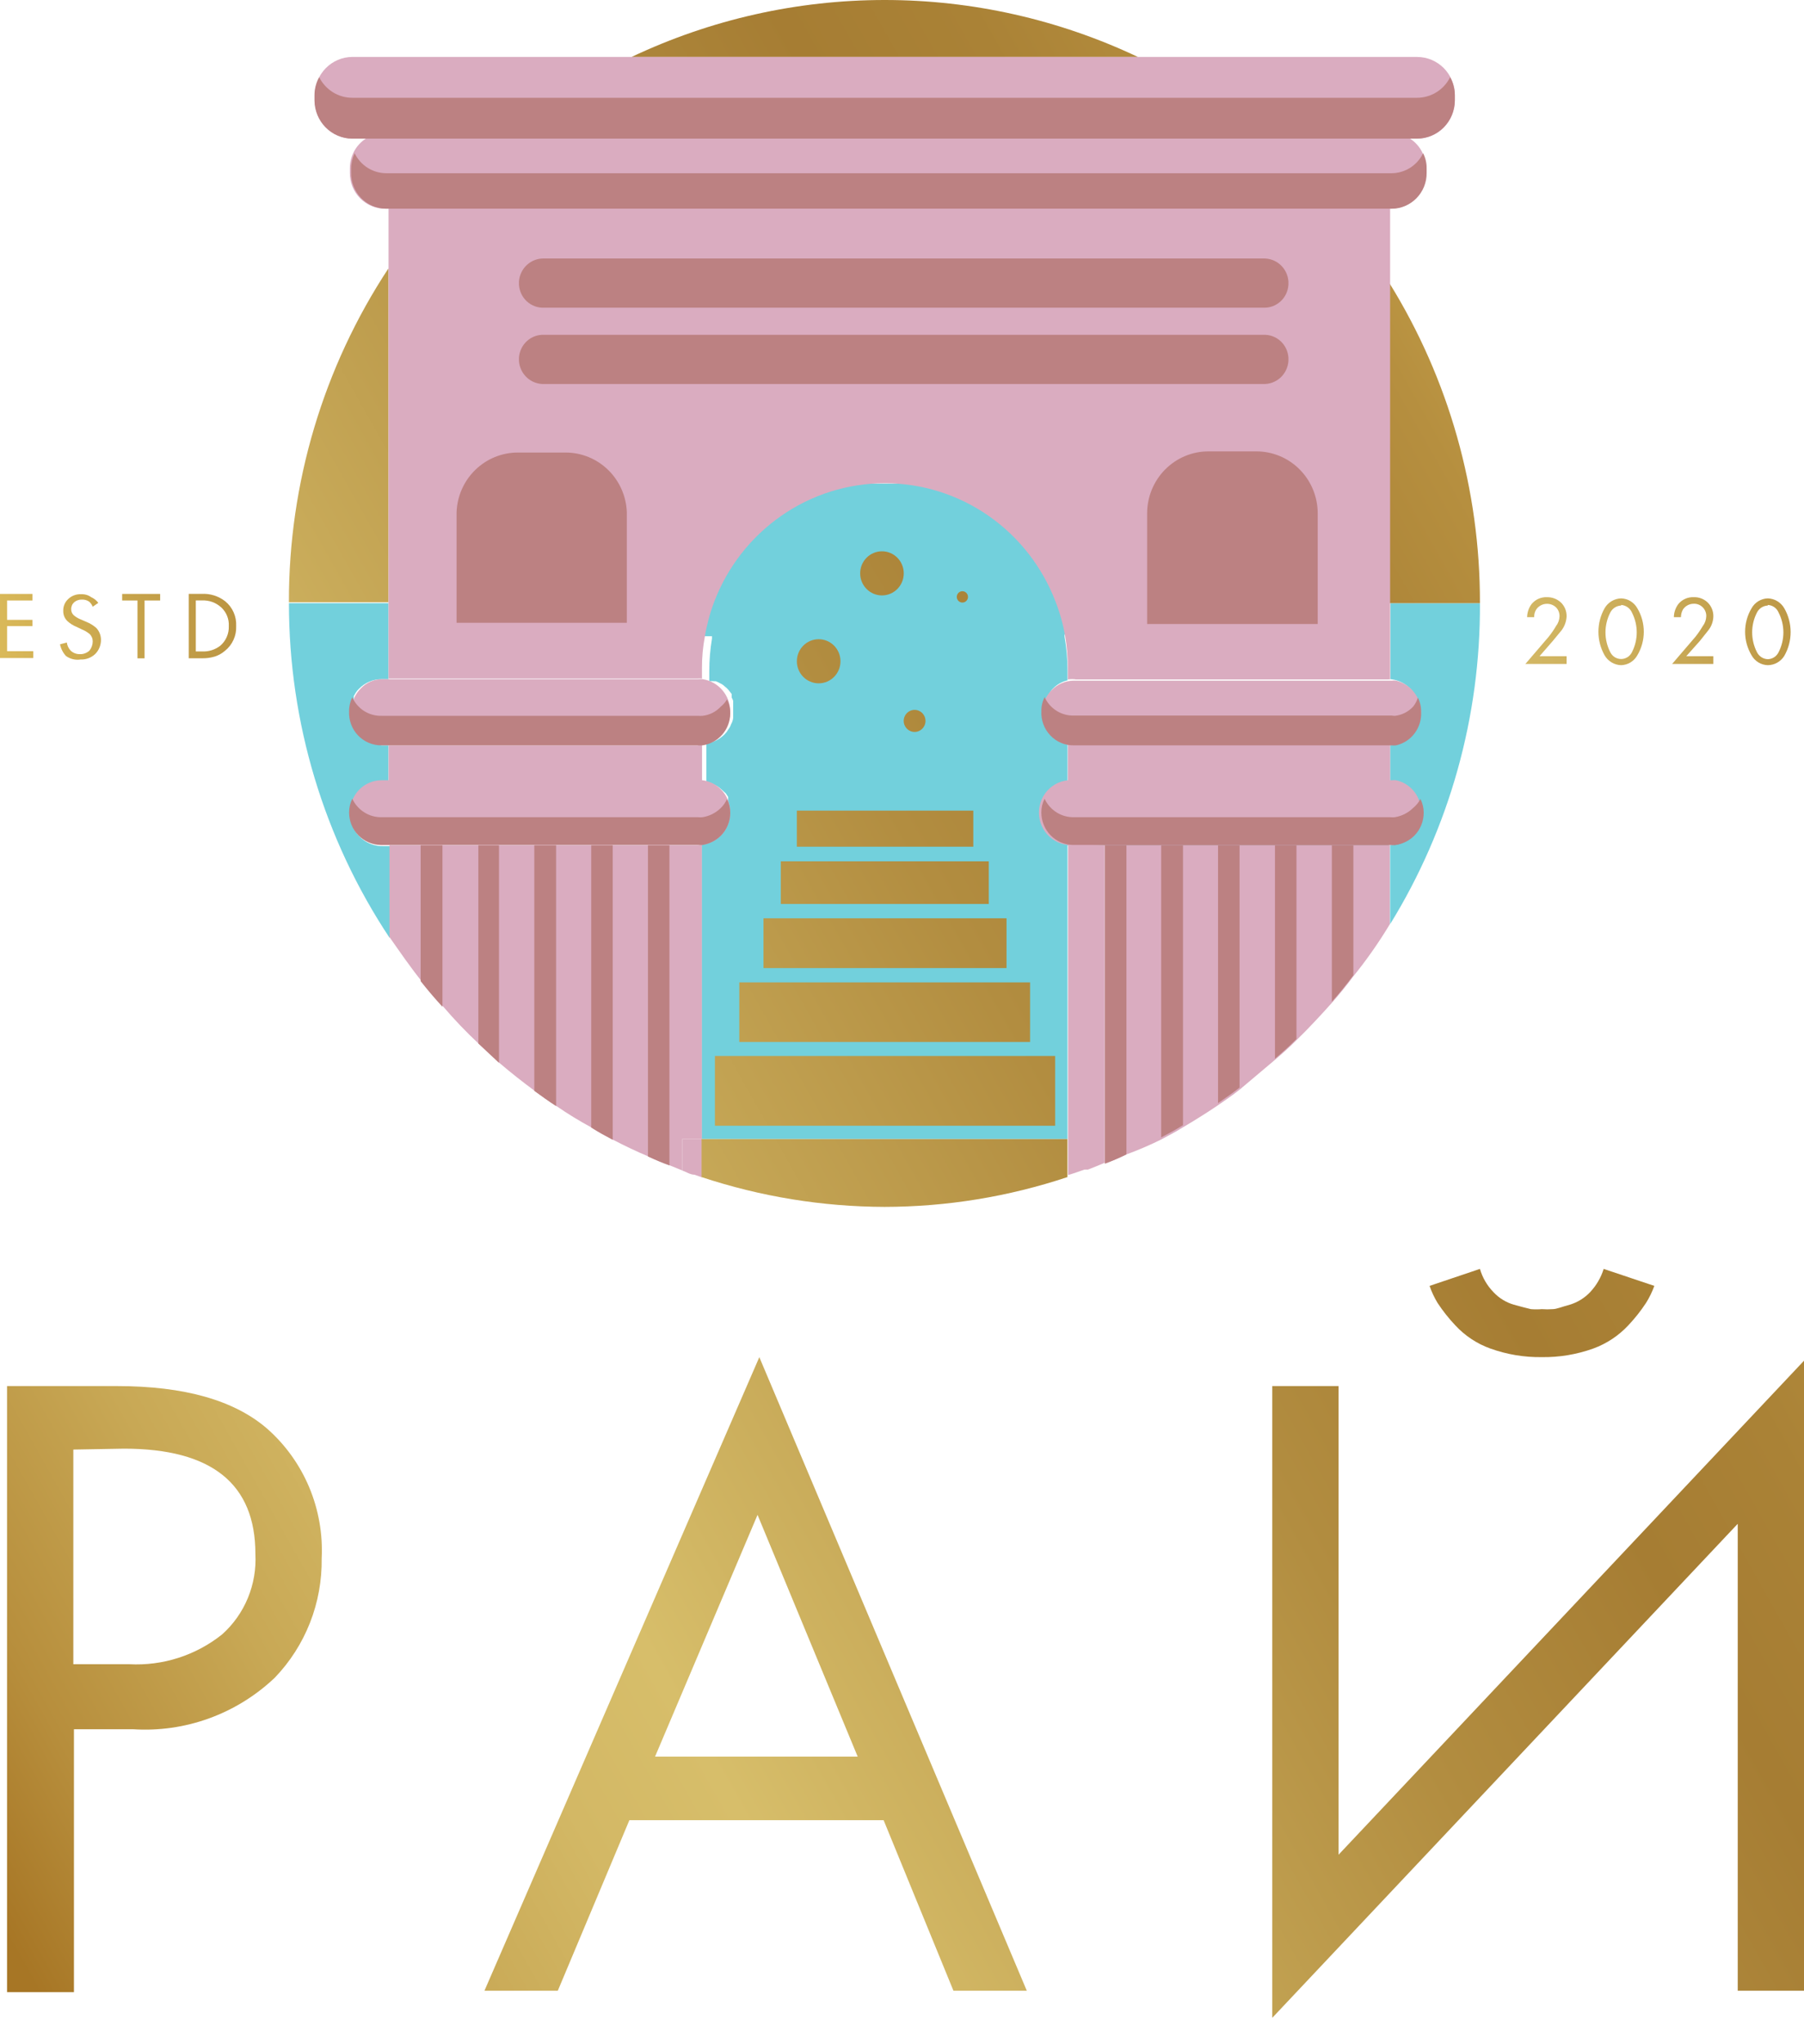 <?xml version="1.0" encoding="UTF-8"?> <svg xmlns="http://www.w3.org/2000/svg" width="68" height="77" viewBox="0 0 68 77" fill="none"><path d="M26.463 42.906L26.463 44.355L26.174 44.254C26.019 44.254 25.874 44.153 25.719 44.097L25.719 42.906L26.463 42.906Z" fill="#DAACC0"></path><path d="M40.236 42.906L40.236 44.344C38.011 45.085 35.684 45.464 33.341 45.467C30.998 45.46 28.671 45.081 26.445 44.344L26.445 42.906L40.236 42.906Z" fill="url(#paint0_linear_2435_2813)"></path><path d="M10.891 22.722L14.644 22.722L14.644 25.586L14.389 25.586C14.23 25.585 14.072 25.617 13.925 25.679C13.779 25.74 13.646 25.831 13.534 25.945C13.487 25.989 13.446 26.038 13.412 26.091L13.334 26.226L13.334 26.349L13.334 26.451L13.334 26.709C13.314 26.869 13.325 27.032 13.367 27.187C13.409 27.343 13.481 27.489 13.579 27.616C13.678 27.743 13.799 27.85 13.938 27.929C14.077 28.009 14.23 28.06 14.389 28.079L14.644 28.079L14.644 29.45L14.389 29.45C14.069 29.453 13.762 29.582 13.534 29.809C13.487 29.864 13.446 29.924 13.412 29.989C13.368 30.038 13.334 30.095 13.312 30.157C13.281 30.2 13.262 30.25 13.256 30.303L13.256 30.494L13.256 30.663C13.24 30.778 13.24 30.895 13.256 31.011L13.323 31.19C13.424 31.4 13.582 31.575 13.779 31.697C13.976 31.818 14.203 31.88 14.433 31.876L14.688 31.876L14.688 35.335C12.211 31.606 10.889 27.215 10.891 22.722Z" fill="#72D0DC"></path><path d="M55.785 22.722C55.809 26.997 54.634 31.191 52.398 34.818L52.398 31.831C52.682 31.807 52.949 31.684 53.153 31.483C53.266 31.369 53.356 31.235 53.417 31.086C53.478 30.938 53.509 30.778 53.508 30.618C53.512 30.468 53.485 30.319 53.431 30.18C53.349 29.965 53.209 29.777 53.026 29.64C52.843 29.503 52.625 29.421 52.398 29.405L52.398 28.012C52.685 27.999 52.955 27.874 53.153 27.664C53.266 27.55 53.356 27.416 53.417 27.267C53.478 27.119 53.509 26.96 53.508 26.799C53.512 26.649 53.485 26.5 53.431 26.361C53.348 26.149 53.208 25.964 53.028 25.828C52.848 25.691 52.633 25.607 52.409 25.586L52.409 22.722L55.785 22.722Z" fill="#72D0DC"></path><path d="M14.644 10.108L14.644 22.688L10.89 22.688C10.882 18.211 12.188 13.833 14.644 10.108Z" fill="url(#paint1_linear_2435_2813)"></path><path d="M42.893 2.146L23.805 2.146C26.792 0.732 30.05 -5.07551e-06 33.349 -3.77198e-06C36.647 -2.46844e-06 39.905 0.732 42.893 2.146Z" fill="url(#paint2_linear_2435_2813)"></path><path d="M55.785 22.723L52.376 22.723L52.376 10.671C54.613 14.283 55.794 18.461 55.785 22.723Z" fill="url(#paint3_linear_2435_2813)"></path><path d="M52.399 28.079L52.399 29.46L40.44 29.46C40.403 29.454 40.366 29.454 40.329 29.46C40.329 29.46 40.329 29.46 40.251 29.46L40.251 28C40.354 28.017 40.459 28.017 40.562 28L52.399 28L52.399 28.079Z" fill="#DAACC0"></path><path d="M52.387 31.831L52.387 34.819C51.974 35.505 51.514 36.162 51.01 36.784C50.754 37.133 50.477 37.469 50.199 37.784C49.922 38.098 49.333 38.739 48.867 39.188C48.611 39.446 48.334 39.693 48.056 39.929C47.779 40.165 47.179 40.67 46.724 41.052C46.468 41.255 46.191 41.446 45.913 41.636C45.635 41.827 45.036 42.209 44.592 42.468C44.325 42.636 44.047 42.782 43.77 42.928C43.343 43.139 42.906 43.327 42.46 43.49C42.196 43.62 41.925 43.736 41.649 43.838L41.649 31.842L52.309 31.842C52.309 31.842 52.364 31.831 52.387 31.831Z" fill="#DAACC0"></path><path d="M54.839 3.785L54.839 3.583C54.839 2.789 54.203 2.146 53.417 2.146L13.287 2.145C12.502 2.145 11.866 2.789 11.866 3.583L11.866 3.785C11.866 4.579 12.502 5.223 13.287 5.223L53.417 5.223C54.203 5.223 54.839 4.579 54.839 3.785Z" fill="#DAACC0"></path><path d="M52.311 31.841L40.563 31.841C40.46 31.853 40.356 31.853 40.252 31.841C40.006 31.773 39.787 31.628 39.628 31.426C39.468 31.224 39.376 30.976 39.364 30.718C39.359 30.564 39.389 30.41 39.453 30.269L39.453 30.202L39.353 30.539L39.353 30.707C39.367 30.963 39.461 31.208 39.62 31.408C39.779 31.607 39.997 31.751 40.241 31.819C40.319 31.83 40.397 31.83 40.474 31.819L52.389 31.819C52.389 31.819 52.345 31.841 52.311 31.841ZM53.566 30.415C53.545 30.307 53.511 30.201 53.466 30.101L53.466 30.179C53.521 30.319 53.547 30.468 53.544 30.617C53.544 30.94 53.421 31.25 53.2 31.482C52.989 31.68 52.72 31.802 52.434 31.83C52.489 31.83 52.533 31.83 52.589 31.83C52.848 31.789 53.089 31.667 53.278 31.482C53.504 31.252 53.631 30.942 53.633 30.617L53.566 30.415Z" fill="#916769"></path><path d="M26.463 31.819L26.463 42.905L25.719 42.905L25.719 44.096L25.253 43.905C24.975 43.804 24.708 43.691 24.442 43.568C23.987 43.377 23.543 43.163 23.109 42.939C22.676 42.714 22.565 42.647 22.299 42.478C21.844 42.233 21.403 41.963 20.977 41.67C20.7 41.49 20.433 41.299 20.156 41.097C19.7 40.76 19.256 40.412 18.823 40.041L18.035 39.311C17.569 38.876 17.128 38.414 16.713 37.929C16.425 37.615 16.158 37.3 15.892 36.964C15.459 36.424 15.059 35.84 14.681 35.301L14.681 31.842L26.296 31.842C26.352 31.84 26.408 31.832 26.463 31.819Z" fill="#DAACC0"></path><path d="M26.463 28.012L26.463 29.416C26.407 29.41 26.352 29.41 26.296 29.416L14.648 29.416L14.648 28.079L26.296 28.079C26.354 28.063 26.41 28.04 26.463 28.012Z" fill="#DAACC0"></path><path d="M53.752 6.346L53.752 6.492C53.756 6.668 53.726 6.844 53.663 7.009C53.6 7.173 53.505 7.323 53.384 7.451C53.264 7.578 53.119 7.68 52.959 7.751C52.799 7.821 52.627 7.859 52.452 7.862L14.509 7.862C14.335 7.862 14.162 7.827 14.001 7.759C13.84 7.691 13.694 7.592 13.571 7.467C13.448 7.341 13.351 7.193 13.285 7.029C13.22 6.866 13.187 6.691 13.188 6.514L13.188 6.346C13.186 6.123 13.24 5.903 13.345 5.706C13.45 5.51 13.602 5.344 13.787 5.223L53.152 5.223C53.337 5.344 53.489 5.51 53.594 5.706C53.699 5.903 53.753 6.123 53.752 6.346Z" fill="#DAACC0"></path><path d="M52.455 6.526L14.556 6.526C14.309 6.525 14.066 6.453 13.856 6.321C13.646 6.188 13.477 5.998 13.368 5.773C13.283 5.952 13.237 6.148 13.235 6.346L13.235 6.492C13.23 6.671 13.261 6.848 13.326 7.014C13.39 7.18 13.487 7.332 13.61 7.459C13.733 7.587 13.88 7.688 14.043 7.758C14.205 7.827 14.38 7.863 14.556 7.863L52.455 7.863C52.629 7.863 52.802 7.828 52.963 7.76C53.124 7.692 53.27 7.592 53.393 7.467C53.516 7.342 53.613 7.193 53.679 7.03C53.745 6.866 53.778 6.691 53.776 6.515L53.776 6.346C53.779 6.147 53.734 5.95 53.643 5.773C53.534 5.998 53.364 6.188 53.155 6.321C52.945 6.453 52.702 6.525 52.455 6.526Z" fill="#BC8182"></path><path d="M43.715 23.901L40.128 23.901L40.128 23.991C40.199 24.395 40.236 24.805 40.239 25.215L40.239 25.631C40.057 25.673 39.888 25.761 39.748 25.886C39.608 26.012 39.502 26.171 39.44 26.35C39.383 26.492 39.353 26.645 39.351 26.799C39.351 27.067 39.438 27.327 39.599 27.54C39.759 27.753 39.984 27.907 40.239 27.978L40.239 29.438C40.035 29.495 39.848 29.604 39.695 29.753C39.581 29.871 39.494 30.013 39.44 30.168C39.376 30.328 39.346 30.499 39.352 30.671C39.358 30.843 39.401 31.011 39.476 31.165C39.552 31.319 39.659 31.455 39.791 31.564C39.922 31.673 40.075 31.752 40.239 31.797L40.239 42.905L26.459 42.905L26.459 31.82C26.717 31.78 26.956 31.662 27.147 31.483L27.281 31.314C27.354 31.212 27.41 31.098 27.447 30.977L27.447 30.876C27.458 30.79 27.458 30.703 27.447 30.618L27.447 30.326L27.447 30.202L27.447 30.146L27.447 30.022L27.358 29.888L27.247 29.787L27.17 29.719C27.021 29.581 26.828 29.501 26.625 29.494L26.625 28.012C26.886 27.973 27.127 27.851 27.314 27.664L27.392 27.574L27.458 27.473C27.502 27.415 27.536 27.351 27.558 27.282C27.601 27.21 27.627 27.129 27.636 27.046L27.636 26.709C27.636 26.709 27.636 26.709 27.636 26.642L27.636 26.541L27.636 26.406C27.625 26.361 27.606 26.32 27.581 26.282L27.581 26.215L27.581 26.147L27.458 25.99C27.416 25.94 27.367 25.894 27.314 25.855C27.266 25.808 27.209 25.77 27.147 25.743C27.094 25.712 27.038 25.686 26.981 25.664L26.914 25.664C26.855 25.658 26.796 25.658 26.736 25.664L26.736 25.283C26.736 24.872 26.77 24.463 26.837 24.058L26.837 23.968L23.228 23.968L23.228 18.218L43.715 18.218L43.715 23.901Z" fill="#72D0DC"></path><path d="M52.399 7.861L52.399 25.596C52.37 25.591 52.34 25.591 52.311 25.596L40.562 25.596C40.459 25.579 40.354 25.579 40.251 25.596L40.251 25.181C40.252 24.774 40.219 24.369 40.151 23.968C40.075 23.53 39.956 23.101 39.796 22.687C39.297 21.369 38.415 20.234 37.265 19.434C36.115 18.633 34.752 18.205 33.356 18.205C31.96 18.205 30.597 18.633 29.447 19.434C28.297 20.234 27.414 21.369 26.915 22.687C26.759 23.102 26.644 23.53 26.571 23.968C26.495 24.367 26.457 24.774 26.46 25.181L26.46 25.563C26.405 25.557 26.349 25.557 26.294 25.563L14.645 25.563L14.645 7.861L52.399 7.861Z" fill="#DAACC0"></path><path d="M48.566 10.603L48.566 10.726C48.552 10.969 48.444 11.196 48.265 11.358C48.086 11.52 47.851 11.604 47.611 11.591L20.517 11.591C20.277 11.604 20.043 11.52 19.864 11.358C19.685 11.196 19.577 10.969 19.562 10.726L19.562 10.603C19.579 10.361 19.689 10.136 19.867 9.975C20.045 9.814 20.278 9.729 20.517 9.738L47.611 9.738C47.85 9.729 48.084 9.814 48.262 9.975C48.44 10.136 48.549 10.361 48.566 10.603Z" fill="#BC8182"></path><path d="M48.566 13.478L48.566 13.602C48.549 13.843 48.44 14.068 48.262 14.23C48.084 14.391 47.85 14.476 47.611 14.467L20.517 14.467C20.278 14.476 20.045 14.391 19.867 14.23C19.689 14.068 19.579 13.843 19.562 13.602L19.562 13.478C19.577 13.236 19.685 13.009 19.864 12.847C20.043 12.685 20.277 12.601 20.517 12.614L47.611 12.614C47.851 12.601 48.086 12.685 48.265 12.847C48.444 13.009 48.552 13.236 48.566 13.478Z" fill="#BC8182"></path><path d="M53.417 3.684L13.276 3.684C13.018 3.683 12.766 3.611 12.546 3.474C12.327 3.337 12.149 3.142 12.032 2.909C11.916 3.115 11.855 3.347 11.854 3.583L11.854 3.785C11.857 4.166 12.008 4.53 12.274 4.799C12.54 5.068 12.9 5.22 13.276 5.223L53.417 5.223C53.794 5.22 54.153 5.068 54.419 4.799C54.685 4.53 54.836 4.166 54.839 3.785L54.839 3.583C54.838 3.347 54.777 3.115 54.661 2.909C54.545 3.142 54.367 3.337 54.147 3.474C53.928 3.611 53.675 3.683 53.417 3.684Z" fill="#BC8182"></path><path d="M16.678 31.842L16.678 37.929C16.389 37.615 16.122 37.3 15.856 36.964L15.856 31.842L16.678 31.842Z" fill="#BC8182"></path><path d="M18.809 31.842L18.809 40.041L18.031 39.311L18.031 31.842L18.809 31.842Z" fill="#BC8182"></path><path d="M20.962 31.842L20.962 41.67C20.684 41.49 20.418 41.299 20.14 41.097L20.14 31.842L20.962 31.842Z" fill="#BC8182"></path><path d="M23.096 31.842L23.096 42.939C22.818 42.793 22.552 42.647 22.285 42.478L22.285 31.842L23.096 31.842Z" fill="#BC8182"></path><path d="M25.234 31.842L25.234 43.905C24.957 43.804 24.69 43.691 24.424 43.568L24.424 31.842L25.234 31.842Z" fill="#BC8182"></path><path d="M42.46 31.842L42.46 43.489C42.196 43.619 41.925 43.736 41.649 43.837L41.649 31.842L42.46 31.842Z" fill="#BC8182"></path><path d="M44.592 31.842L44.592 42.388C44.325 42.557 44.048 42.703 43.77 42.849L43.77 31.842L44.592 31.842Z" fill="#BC8182"></path><path d="M46.724 31.842L46.724 40.973C46.468 41.175 46.191 41.366 45.913 41.557L45.913 31.842L46.724 31.842Z" fill="#BC8182"></path><path d="M48.869 31.842L48.869 39.142C48.614 39.401 48.336 39.648 48.059 39.884L48.059 31.842L48.869 31.842Z" fill="#BC8182"></path><path d="M51.014 31.842L51.014 36.739C50.758 37.087 50.481 37.424 50.203 37.739L50.203 31.842L51.014 31.842Z" fill="#BC8182"></path><path d="M27.526 26.811C27.524 27.104 27.417 27.387 27.225 27.608C27.034 27.828 26.77 27.972 26.483 28.012C26.427 28.018 26.371 28.018 26.316 28.012L14.39 28.012C14.158 28.002 13.934 27.924 13.744 27.787C13.555 27.651 13.409 27.461 13.325 27.242C13.24 27.023 13.22 26.784 13.267 26.554C13.315 26.324 13.427 26.112 13.591 25.946C13.698 25.828 13.829 25.736 13.974 25.674C14.12 25.612 14.277 25.582 14.434 25.586L26.316 25.586C26.371 25.581 26.427 25.581 26.483 25.586C26.773 25.629 27.038 25.777 27.23 26.002C27.422 26.227 27.527 26.514 27.526 26.811Z" fill="#DAACC0"></path><path d="M27.171 26.619C26.99 26.814 26.746 26.938 26.483 26.967C26.427 26.972 26.371 26.972 26.316 26.967L14.39 26.967C14.158 26.975 13.928 26.913 13.73 26.789C13.533 26.665 13.376 26.485 13.28 26.27C13.197 26.434 13.155 26.615 13.157 26.798C13.15 26.966 13.176 27.133 13.235 27.29C13.294 27.446 13.384 27.589 13.499 27.709C13.615 27.829 13.754 27.924 13.907 27.987C14.06 28.051 14.224 28.082 14.39 28.079L26.316 28.079C26.371 28.084 26.427 28.084 26.483 28.079C26.77 28.038 27.034 27.895 27.225 27.674C27.417 27.454 27.524 27.171 27.526 26.877C27.529 26.694 27.487 26.512 27.404 26.349C27.343 26.452 27.264 26.544 27.171 26.619Z" fill="#BC8182"></path><path d="M53.565 26.81C53.562 27.104 53.455 27.387 53.263 27.607C53.072 27.828 52.808 27.972 52.521 28.012C52.5 28.036 52.478 28.058 52.454 28.079L40.484 28.079C40.245 28.08 40.012 28.009 39.814 27.875C39.616 27.741 39.462 27.55 39.371 27.327C39.281 27.104 39.258 26.859 39.306 26.623C39.354 26.387 39.47 26.171 39.64 26.002C39.75 25.888 39.881 25.797 40.026 25.735C40.171 25.674 40.326 25.642 40.484 25.642L52.454 25.642C52.509 25.636 52.565 25.636 52.621 25.642C52.883 25.704 53.118 25.852 53.289 26.064C53.46 26.275 53.557 26.538 53.565 26.81Z" fill="#DAACC0"></path><path d="M53.267 26.62C53.086 26.816 52.842 26.939 52.579 26.968C52.538 26.968 52.497 26.964 52.457 26.957L40.486 26.957C40.254 26.965 40.025 26.903 39.827 26.779C39.629 26.655 39.472 26.475 39.376 26.261C39.293 26.424 39.251 26.605 39.254 26.789C39.245 26.957 39.27 27.125 39.328 27.283C39.386 27.441 39.476 27.585 39.591 27.706C39.707 27.828 39.846 27.924 40 27.988C40.154 28.052 40.32 28.084 40.486 28.08L52.457 28.08C52.512 28.086 52.568 28.086 52.623 28.08C52.904 28.017 53.153 27.854 53.326 27.622C53.499 27.389 53.585 27.102 53.567 26.811C53.57 26.628 53.528 26.446 53.445 26.283C53.407 26.406 53.347 26.52 53.267 26.62Z" fill="#BC8182"></path><path d="M27.526 30.618C27.527 30.779 27.495 30.938 27.434 31.087C27.373 31.235 27.284 31.37 27.171 31.483C26.982 31.668 26.742 31.789 26.482 31.831C26.427 31.837 26.371 31.837 26.316 31.831L14.39 31.831C14.152 31.829 13.92 31.755 13.723 31.62C13.525 31.484 13.372 31.293 13.282 31.07C13.192 30.847 13.169 30.602 13.216 30.366C13.263 30.13 13.378 29.913 13.546 29.742C13.657 29.631 13.789 29.543 13.934 29.483C14.079 29.423 14.233 29.393 14.39 29.394L26.316 29.394C26.371 29.388 26.427 29.388 26.482 29.394C26.775 29.432 27.043 29.579 27.235 29.804C27.428 30.03 27.531 30.32 27.526 30.618Z" fill="#DAACC0"></path><path d="M27.171 30.439C26.982 30.624 26.742 30.745 26.483 30.787C26.427 30.793 26.371 30.793 26.316 30.787L14.39 30.787C14.158 30.792 13.93 30.729 13.733 30.605C13.536 30.482 13.378 30.303 13.28 30.091C13.199 30.251 13.157 30.428 13.158 30.608C13.158 30.93 13.284 31.24 13.508 31.469C13.733 31.698 14.038 31.829 14.357 31.832L26.316 31.832C26.371 31.837 26.427 31.837 26.483 31.832C26.742 31.79 26.982 31.669 27.171 31.484C27.284 31.37 27.373 31.236 27.434 31.087C27.495 30.939 27.527 30.779 27.526 30.619C27.527 30.439 27.485 30.262 27.404 30.102C27.348 30.228 27.269 30.342 27.171 30.439Z" fill="#BC8182"></path><path d="M53.569 30.619C53.569 30.779 53.538 30.939 53.477 31.087C53.416 31.235 53.326 31.37 53.213 31.483C53.025 31.668 52.784 31.79 52.525 31.832C52.47 31.837 52.414 31.837 52.358 31.832L40.488 31.832C40.32 31.848 40.151 31.828 39.99 31.775C39.83 31.721 39.683 31.634 39.558 31.519C39.433 31.404 39.334 31.264 39.265 31.108C39.197 30.952 39.162 30.784 39.162 30.613C39.162 30.442 39.197 30.273 39.265 30.117C39.334 29.961 39.433 29.822 39.558 29.707C39.683 29.592 39.83 29.505 39.99 29.451C40.151 29.397 40.32 29.378 40.488 29.394L52.458 29.394C52.514 29.388 52.569 29.388 52.625 29.394C52.899 29.454 53.143 29.61 53.316 29.834C53.488 30.057 53.578 30.335 53.569 30.619Z" fill="#DAACC0"></path><path d="M19.52 17.049L21.33 17.049C21.925 17.051 22.497 17.286 22.925 17.705C23.353 18.123 23.605 18.693 23.628 19.295L23.628 23.462L17.21 23.462L17.21 19.295C17.233 18.691 17.486 18.12 17.917 17.701C18.348 17.282 18.922 17.048 19.52 17.049Z" fill="#BC8182"></path><path d="M45.55 17.005L47.36 17.005C47.972 17.005 48.56 17.251 48.993 17.689C49.426 18.127 49.67 18.721 49.67 19.341L49.67 23.508L43.24 23.508L43.24 19.341C43.24 18.721 43.484 18.127 43.917 17.689C44.35 17.251 44.937 17.005 45.55 17.005Z" fill="#BC8182"></path><path d="M39.774 39.782L26.948 39.782L26.948 42.41L39.774 42.41L39.774 39.782Z" fill="url(#paint4_linear_2435_2813)"></path><path d="M38.828 37.009L27.868 37.009L27.868 39.255L38.828 39.255L38.828 37.009Z" fill="url(#paint5_linear_2435_2813)"></path><path d="M37.94 34.595L28.779 34.595L28.779 36.47L37.94 36.47L37.94 34.595Z" fill="url(#paint6_linear_2435_2813)"></path><path d="M37.271 32.449L29.432 32.449L29.432 34.055L37.271 34.055L37.271 32.449Z" fill="url(#paint7_linear_2435_2813)"></path><path d="M36.688 30.539L30.036 30.539L30.036 31.898L36.688 31.898L36.688 30.539Z" fill="url(#paint8_linear_2435_2813)"></path><path d="M41.639 31.843L41.639 43.805C41.428 43.895 41.217 43.984 41.006 44.063L40.873 44.063C40.673 44.13 40.473 44.209 40.262 44.265L40.262 31.798C40.365 31.809 40.469 31.809 40.573 31.798L41.639 31.843Z" fill="#DAACC0"></path><path d="M53.265 30.439C53.077 30.624 52.836 30.745 52.577 30.787C52.522 30.793 52.466 30.793 52.41 30.787L40.484 30.787C40.252 30.792 40.024 30.729 39.827 30.605C39.63 30.482 39.473 30.303 39.374 30.091C39.293 30.251 39.251 30.428 39.252 30.608C39.252 30.93 39.378 31.24 39.602 31.469C39.827 31.698 40.132 31.829 40.451 31.832L52.455 31.832C52.51 31.838 52.566 31.838 52.621 31.832C52.881 31.79 53.121 31.669 53.31 31.484C53.423 31.37 53.512 31.236 53.573 31.087C53.634 30.939 53.665 30.779 53.665 30.619C53.666 30.439 53.624 30.262 53.543 30.102C53.473 30.232 53.379 30.346 53.265 30.439Z" fill="#BC8182"></path><path d="M30.037 24.912C30.037 25.371 30.405 25.743 30.859 25.743C31.313 25.743 31.681 25.371 31.681 24.912C31.681 24.453 31.313 24.081 30.859 24.081C30.405 24.081 30.037 24.453 30.037 24.912Z" fill="url(#paint9_linear_2435_2813)"></path><path d="M34.064 27.159C34.064 27.388 34.248 27.574 34.475 27.574C34.702 27.574 34.886 27.388 34.886 27.159C34.886 26.929 34.702 26.743 34.475 26.743C34.248 26.743 34.064 26.929 34.064 27.159Z" fill="url(#paint10_linear_2435_2813)"></path><path d="M36.065 22.487C36.065 22.605 36.16 22.7 36.276 22.7C36.393 22.7 36.487 22.605 36.487 22.487C36.487 22.369 36.393 22.273 36.276 22.273C36.16 22.273 36.065 22.369 36.065 22.487Z" fill="url(#paint11_linear_2435_2813)"></path><path d="M32.423 21.6C32.423 22.059 32.791 22.431 33.245 22.431C33.699 22.431 34.066 22.059 34.066 21.6C34.066 21.141 33.699 20.769 33.245 20.769C32.791 20.769 32.423 21.141 32.423 21.6Z" fill="url(#paint12_linear_2435_2813)"></path><path d="M0.266 52.217L4.397 52.217C6.962 52.217 8.838 52.756 10.071 53.823C10.757 54.427 11.298 55.181 11.654 56.027C12.009 56.873 12.171 57.79 12.125 58.709C12.137 59.538 11.988 60.362 11.685 61.133C11.382 61.904 10.931 62.607 10.36 63.202C9.647 63.879 8.804 64.401 7.883 64.735C6.962 65.07 5.984 65.209 5.008 65.145L2.787 65.145L2.787 75.051L0.266 75.051L0.266 52.217ZM2.764 54.609L2.764 62.696L4.874 62.696C6.136 62.763 7.38 62.364 8.372 61.573C8.794 61.196 9.126 60.727 9.343 60.202C9.56 59.677 9.657 59.109 9.627 58.54C9.627 55.901 7.983 54.575 4.674 54.575L2.764 54.609Z" fill="url(#paint13_linear_2435_2813)"></path><path d="M35.939 74.996L33.307 68.571L23.724 68.571L21.026 74.996L18.261 74.996L28.622 51.128L38.704 74.996L35.939 74.996ZM24.691 66.178L32.33 66.178L28.555 57.069L24.691 66.178Z" fill="url(#paint14_linear_2435_2813)"></path><path d="M65.502 57.406L47.957 76.017L47.957 52.216L50.455 52.216L50.455 69.873L68 51.262L68 74.995L65.502 74.995L65.502 57.406Z" fill="url(#paint15_linear_2435_2813)"></path><path d="M53.886 48.443L55.785 47.803C55.88 48.133 56.056 48.434 56.295 48.679C56.504 48.903 56.769 49.066 57.062 49.151C57.339 49.229 57.561 49.285 57.706 49.319C57.843 49.33 57.98 49.33 58.117 49.319C58.253 49.329 58.391 49.329 58.528 49.319C58.672 49.319 58.883 49.229 59.172 49.151C59.463 49.064 59.727 48.901 59.938 48.679C60.172 48.43 60.347 48.13 60.449 47.803L62.358 48.443C62.277 48.667 62.173 48.882 62.047 49.083C61.847 49.387 61.62 49.673 61.37 49.937C61.006 50.324 60.557 50.62 60.06 50.802C59.437 51.026 58.778 51.137 58.117 51.127C57.455 51.137 56.797 51.026 56.173 50.802C55.675 50.623 55.226 50.326 54.863 49.937C54.613 49.673 54.386 49.387 54.186 49.083C54.064 48.881 53.963 48.666 53.886 48.443Z" fill="url(#paint16_linear_2435_2813)"></path><path d="M1.222 22.375L1.222 22.622L0.267 22.622L0.267 23.352L1.222 23.352L1.222 23.588L0.267 23.588L0.267 24.532L1.255 24.532L1.255 24.79L0 24.79L0 22.375L1.222 22.375Z" fill="url(#paint17_linear_2435_2813)"></path><path d="M3.706 22.711L3.495 22.857C3.466 22.784 3.421 22.718 3.361 22.666C3.28 22.61 3.182 22.583 3.084 22.588C2.979 22.585 2.876 22.621 2.795 22.689C2.758 22.723 2.728 22.764 2.709 22.811C2.69 22.858 2.681 22.908 2.684 22.959C2.684 22.998 2.691 23.038 2.707 23.075C2.722 23.111 2.745 23.144 2.773 23.172C2.849 23.238 2.935 23.291 3.028 23.329L3.262 23.43C3.395 23.484 3.519 23.56 3.628 23.655C3.742 23.776 3.806 23.937 3.806 24.104C3.807 24.204 3.787 24.304 3.749 24.397C3.711 24.489 3.655 24.573 3.584 24.643C3.435 24.78 3.24 24.853 3.039 24.845C2.844 24.876 2.645 24.827 2.484 24.711C2.372 24.588 2.295 24.436 2.262 24.273L2.518 24.205C2.533 24.319 2.584 24.425 2.662 24.509C2.708 24.553 2.762 24.588 2.821 24.611C2.88 24.634 2.943 24.645 3.006 24.643C3.073 24.647 3.14 24.637 3.203 24.613C3.266 24.59 3.324 24.555 3.373 24.509C3.452 24.41 3.495 24.287 3.495 24.16C3.495 24.108 3.484 24.055 3.463 24.007C3.442 23.959 3.411 23.915 3.373 23.88C3.285 23.809 3.188 23.752 3.084 23.711L2.873 23.61C2.755 23.562 2.646 23.493 2.551 23.408C2.496 23.358 2.453 23.298 2.424 23.23C2.396 23.162 2.382 23.088 2.384 23.015C2.381 22.93 2.396 22.846 2.429 22.769C2.462 22.691 2.511 22.622 2.573 22.565C2.638 22.504 2.715 22.456 2.799 22.425C2.883 22.395 2.972 22.381 3.062 22.386C3.196 22.38 3.329 22.419 3.439 22.498C3.545 22.545 3.636 22.619 3.706 22.711Z" fill="url(#paint18_linear_2435_2813)"></path><path d="M6.037 22.622L5.449 22.622L5.449 24.801L5.182 24.801L5.182 22.622L4.605 22.622L4.605 22.375L6.037 22.375L6.037 22.622Z" fill="url(#paint19_linear_2435_2813)"></path><path d="M7.114 24.799L7.114 22.373L7.603 22.373C7.922 22.356 8.238 22.455 8.491 22.654C8.627 22.765 8.736 22.908 8.807 23.07C8.879 23.232 8.911 23.409 8.902 23.586C8.91 23.764 8.876 23.942 8.802 24.104C8.729 24.266 8.618 24.408 8.48 24.518C8.369 24.614 8.241 24.686 8.102 24.732C7.94 24.782 7.772 24.804 7.603 24.799L7.114 24.799ZM7.381 22.62L7.381 24.541L7.614 24.541C7.861 24.555 8.105 24.479 8.302 24.327C8.408 24.237 8.492 24.123 8.548 23.994C8.604 23.866 8.63 23.726 8.624 23.586C8.631 23.456 8.61 23.327 8.562 23.207C8.514 23.086 8.44 22.978 8.347 22.89C8.248 22.798 8.133 22.727 8.007 22.68C7.881 22.634 7.747 22.614 7.614 22.62L7.381 22.62Z" fill="url(#paint20_linear_2435_2813)"></path><path d="M59.051 25.014L57.497 25.014L58.374 23.991C58.476 23.864 58.569 23.729 58.652 23.587C58.734 23.481 58.781 23.351 58.785 23.216C58.786 23.154 58.775 23.092 58.752 23.034C58.73 22.976 58.695 22.924 58.652 22.88C58.6 22.831 58.538 22.795 58.471 22.772C58.404 22.75 58.333 22.742 58.262 22.75C58.192 22.757 58.124 22.779 58.063 22.815C58.002 22.851 57.949 22.9 57.908 22.958C57.852 23.045 57.825 23.147 57.83 23.25L57.563 23.25C57.566 23.067 57.628 22.889 57.741 22.745C57.811 22.663 57.898 22.599 57.996 22.556C58.094 22.513 58.201 22.493 58.307 22.498C58.504 22.492 58.696 22.565 58.84 22.7C58.91 22.768 58.964 22.851 59.001 22.941C59.037 23.032 59.054 23.13 59.051 23.228C59.041 23.415 58.975 23.595 58.863 23.744L58.529 24.149L58.03 24.722L59.051 24.722L59.051 25.014Z" fill="url(#paint21_linear_2435_2813)"></path><path d="M61.106 25.059C60.98 25.056 60.857 25.02 60.748 24.955C60.639 24.89 60.548 24.798 60.484 24.688C60.331 24.418 60.251 24.112 60.251 23.801C60.251 23.49 60.331 23.184 60.484 22.914C60.548 22.803 60.639 22.712 60.748 22.647C60.857 22.582 60.98 22.546 61.106 22.543C61.231 22.546 61.353 22.582 61.46 22.647C61.567 22.712 61.656 22.804 61.717 22.914C61.877 23.181 61.961 23.488 61.961 23.801C61.961 24.114 61.877 24.42 61.717 24.688C61.656 24.798 61.567 24.89 61.46 24.955C61.353 25.02 61.231 25.056 61.106 25.059ZM61.106 22.812C61.02 22.816 60.936 22.843 60.864 22.89C60.792 22.937 60.733 23.004 60.695 23.082C60.578 23.311 60.517 23.566 60.517 23.823C60.517 24.081 60.578 24.335 60.695 24.565C60.732 24.643 60.791 24.709 60.863 24.756C60.936 24.802 61.02 24.827 61.106 24.827C61.192 24.827 61.276 24.802 61.349 24.756C61.422 24.709 61.48 24.643 61.517 24.565C61.634 24.335 61.695 24.081 61.695 23.823C61.695 23.566 61.634 23.311 61.517 23.082C61.482 23 61.425 22.929 61.353 22.877C61.28 22.826 61.195 22.795 61.106 22.79L61.106 22.812Z" fill="url(#paint22_linear_2435_2813)"></path><path d="M64.583 25.014L63.028 25.014L63.905 23.992C64.007 23.864 64.1 23.729 64.183 23.587C64.266 23.481 64.312 23.352 64.316 23.217C64.318 23.154 64.307 23.092 64.284 23.034C64.261 22.977 64.227 22.924 64.183 22.88C64.138 22.834 64.084 22.799 64.025 22.776C63.966 22.752 63.902 22.742 63.839 22.745C63.76 22.745 63.683 22.765 63.613 22.802C63.543 22.839 63.484 22.893 63.439 22.958C63.389 23.047 63.362 23.148 63.361 23.25L63.095 23.25C63.097 23.067 63.16 22.889 63.272 22.745C63.342 22.663 63.43 22.599 63.528 22.556C63.626 22.513 63.732 22.493 63.839 22.498C63.937 22.493 64.034 22.509 64.126 22.544C64.217 22.578 64.301 22.631 64.372 22.7C64.441 22.768 64.496 22.851 64.532 22.942C64.568 23.032 64.586 23.13 64.583 23.228C64.577 23.416 64.511 23.598 64.394 23.745L64.072 24.149L63.561 24.722L64.583 24.722L64.583 25.014Z" fill="url(#paint23_linear_2435_2813)"></path><path d="M66.635 25.059C66.51 25.056 66.388 25.02 66.281 24.955C66.174 24.89 66.085 24.798 66.024 24.688C65.864 24.42 65.78 24.114 65.78 23.801C65.78 23.488 65.864 23.181 66.024 22.914C66.085 22.804 66.174 22.712 66.281 22.647C66.388 22.582 66.51 22.546 66.635 22.543C66.761 22.546 66.884 22.582 66.993 22.647C67.102 22.712 67.192 22.803 67.256 22.914C67.413 23.186 67.496 23.497 67.496 23.812C67.496 24.128 67.413 24.438 67.256 24.711C67.19 24.817 67.098 24.904 66.989 24.965C66.881 25.026 66.759 25.058 66.635 25.059ZM66.635 22.812C66.548 22.816 66.465 22.843 66.392 22.89C66.32 22.937 66.262 23.004 66.224 23.082C66.107 23.311 66.046 23.566 66.046 23.823C66.046 24.081 66.107 24.335 66.224 24.565C66.262 24.643 66.32 24.709 66.392 24.757C66.465 24.804 66.548 24.831 66.635 24.834C66.721 24.832 66.805 24.806 66.878 24.758C66.95 24.711 67.008 24.644 67.045 24.565C67.162 24.335 67.223 24.081 67.223 23.823C67.223 23.566 67.162 23.311 67.045 23.082C67.011 22.999 66.955 22.927 66.882 22.875C66.809 22.824 66.723 22.794 66.635 22.79L66.635 22.812Z" fill="url(#paint24_linear_2435_2813)"></path><defs><linearGradient id="paint0_linear_2435_2813" x1="74.648" y1="19.78" x2="-4.553" y2="64.467" gradientUnits="userSpaceOnUse"><stop stop-color="#E8C964"></stop><stop offset="0.01" stop-color="#E4C561"></stop><stop offset="0.1" stop-color="#C9A64D"></stop><stop offset="0.18" stop-color="#B68F3F"></stop><stop offset="0.26" stop-color="#AA8236"></stop><stop offset="0.33" stop-color="#A67D33"></stop><stop offset="0.45" stop-color="#B28D40"></stop><stop offset="0.67" stop-color="#D1B663"></stop><stop offset="0.71" stop-color="#D7BE6A"></stop><stop offset="0.77" stop-color="#D3B865"></stop><stop offset="0.85" stop-color="#C8A855"></stop><stop offset="0.94" stop-color="#B78E3C"></stop><stop offset="1" stop-color="#A77625"></stop></linearGradient><linearGradient id="paint1_linear_2435_2813" x1="58.483" y1="-8.885" x2="-20.719" y2="35.814" gradientUnits="userSpaceOnUse"><stop stop-color="#E8C964"></stop><stop offset="0.01" stop-color="#E4C561"></stop><stop offset="0.1" stop-color="#C9A64D"></stop><stop offset="0.18" stop-color="#B68F3F"></stop><stop offset="0.26" stop-color="#AA8236"></stop><stop offset="0.33" stop-color="#A67D33"></stop><stop offset="0.45" stop-color="#B28D40"></stop><stop offset="0.67" stop-color="#D1B663"></stop><stop offset="0.71" stop-color="#D7BE6A"></stop><stop offset="0.77" stop-color="#D3B865"></stop><stop offset="0.85" stop-color="#C8A855"></stop><stop offset="0.94" stop-color="#B78E3C"></stop><stop offset="1" stop-color="#A77625"></stop></linearGradient><linearGradient id="paint2_linear_2435_2813" x1="56.995" y1="-11.512" x2="-22.207" y2="33.175" gradientUnits="userSpaceOnUse"><stop stop-color="#E8C964"></stop><stop offset="0.01" stop-color="#E4C561"></stop><stop offset="0.1" stop-color="#C9A64D"></stop><stop offset="0.18" stop-color="#B68F3F"></stop><stop offset="0.26" stop-color="#AA8236"></stop><stop offset="0.33" stop-color="#A67D33"></stop><stop offset="0.45" stop-color="#B28D40"></stop><stop offset="0.67" stop-color="#D1B663"></stop><stop offset="0.71" stop-color="#D7BE6A"></stop><stop offset="0.77" stop-color="#D3B865"></stop><stop offset="0.85" stop-color="#C8A855"></stop><stop offset="0.94" stop-color="#B78E3C"></stop><stop offset="1" stop-color="#A77625"></stop></linearGradient><linearGradient id="paint3_linear_2435_2813" x1="68.288" y1="8.503" x2="-10.913" y2="53.19" gradientUnits="userSpaceOnUse"><stop stop-color="#E8C964"></stop><stop offset="0.01" stop-color="#E4C561"></stop><stop offset="0.1" stop-color="#C9A64D"></stop><stop offset="0.18" stop-color="#B68F3F"></stop><stop offset="0.26" stop-color="#AA8236"></stop><stop offset="0.33" stop-color="#A67D33"></stop><stop offset="0.45" stop-color="#B28D40"></stop><stop offset="0.67" stop-color="#D1B663"></stop><stop offset="0.71" stop-color="#D7BE6A"></stop><stop offset="0.77" stop-color="#D3B865"></stop><stop offset="0.85" stop-color="#C8A855"></stop><stop offset="0.94" stop-color="#B78E3C"></stop><stop offset="1" stop-color="#A77625"></stop></linearGradient><linearGradient id="paint4_linear_2435_2813" x1="73.575" y1="17.869" x2="-5.627" y2="62.567" gradientUnits="userSpaceOnUse"><stop stop-color="#E8C964"></stop><stop offset="0.01" stop-color="#E4C561"></stop><stop offset="0.1" stop-color="#C9A64D"></stop><stop offset="0.18" stop-color="#B68F3F"></stop><stop offset="0.26" stop-color="#AA8236"></stop><stop offset="0.33" stop-color="#A67D33"></stop><stop offset="0.45" stop-color="#B28D40"></stop><stop offset="0.67" stop-color="#D1B663"></stop><stop offset="0.71" stop-color="#D7BE6A"></stop><stop offset="0.77" stop-color="#D3B865"></stop><stop offset="0.85" stop-color="#C8A855"></stop><stop offset="0.94" stop-color="#B78E3C"></stop><stop offset="1" stop-color="#A77625"></stop></linearGradient><linearGradient id="paint5_linear_2435_2813" x1="72.307" y1="15.646" x2="-6.894" y2="60.333" gradientUnits="userSpaceOnUse"><stop stop-color="#E8C964"></stop><stop offset="0.01" stop-color="#E4C561"></stop><stop offset="0.1" stop-color="#C9A64D"></stop><stop offset="0.18" stop-color="#B68F3F"></stop><stop offset="0.26" stop-color="#AA8236"></stop><stop offset="0.33" stop-color="#A67D33"></stop><stop offset="0.45" stop-color="#B28D40"></stop><stop offset="0.67" stop-color="#D1B663"></stop><stop offset="0.71" stop-color="#D7BE6A"></stop><stop offset="0.77" stop-color="#D3B865"></stop><stop offset="0.85" stop-color="#C8A855"></stop><stop offset="0.94" stop-color="#B78E3C"></stop><stop offset="1" stop-color="#A77625"></stop></linearGradient><linearGradient id="paint6_linear_2435_2813" x1="71.219" y1="13.681" x2="-7.982" y2="58.38" gradientUnits="userSpaceOnUse"><stop stop-color="#E8C964"></stop><stop offset="0.01" stop-color="#E4C561"></stop><stop offset="0.1" stop-color="#C9A64D"></stop><stop offset="0.18" stop-color="#B68F3F"></stop><stop offset="0.26" stop-color="#AA8236"></stop><stop offset="0.33" stop-color="#A67D33"></stop><stop offset="0.45" stop-color="#B28D40"></stop><stop offset="0.67" stop-color="#D1B663"></stop><stop offset="0.71" stop-color="#D7BE6A"></stop><stop offset="0.77" stop-color="#D3B865"></stop><stop offset="0.85" stop-color="#C8A855"></stop><stop offset="0.94" stop-color="#B78E3C"></stop><stop offset="1" stop-color="#A77625"></stop></linearGradient><linearGradient id="paint7_linear_2435_2813" x1="70.24" y1="11.963" x2="-8.973" y2="56.661" gradientUnits="userSpaceOnUse"><stop stop-color="#E8C964"></stop><stop offset="0.01" stop-color="#E4C561"></stop><stop offset="0.1" stop-color="#C9A64D"></stop><stop offset="0.18" stop-color="#B68F3F"></stop><stop offset="0.26" stop-color="#AA8236"></stop><stop offset="0.33" stop-color="#A67D33"></stop><stop offset="0.45" stop-color="#B28D40"></stop><stop offset="0.67" stop-color="#D1B663"></stop><stop offset="0.71" stop-color="#D7BE6A"></stop><stop offset="0.77" stop-color="#D3B865"></stop><stop offset="0.85" stop-color="#C8A855"></stop><stop offset="0.94" stop-color="#B78E3C"></stop><stop offset="1" stop-color="#A77625"></stop></linearGradient><linearGradient id="paint8_linear_2435_2813" x1="69.378" y1="10.423" x2="-9.823" y2="55.121" gradientUnits="userSpaceOnUse"><stop stop-color="#E8C964"></stop><stop offset="0.01" stop-color="#E4C561"></stop><stop offset="0.1" stop-color="#C9A64D"></stop><stop offset="0.18" stop-color="#B68F3F"></stop><stop offset="0.26" stop-color="#AA8236"></stop><stop offset="0.33" stop-color="#A67D33"></stop><stop offset="0.45" stop-color="#B28D40"></stop><stop offset="0.67" stop-color="#D1B663"></stop><stop offset="0.71" stop-color="#D7BE6A"></stop><stop offset="0.77" stop-color="#D3B865"></stop><stop offset="0.85" stop-color="#C8A855"></stop><stop offset="0.94" stop-color="#B78E3C"></stop><stop offset="1" stop-color="#A77625"></stop></linearGradient><linearGradient id="paint9_linear_2435_2813" x1="66.07" y1="4.571" x2="-13.131" y2="49.259" gradientUnits="userSpaceOnUse"><stop stop-color="#E8C964"></stop><stop offset="0.01" stop-color="#E4C561"></stop><stop offset="0.1" stop-color="#C9A64D"></stop><stop offset="0.18" stop-color="#B68F3F"></stop><stop offset="0.26" stop-color="#AA8236"></stop><stop offset="0.33" stop-color="#A67D33"></stop><stop offset="0.45" stop-color="#B28D40"></stop><stop offset="0.67" stop-color="#D1B663"></stop><stop offset="0.71" stop-color="#D7BE6A"></stop><stop offset="0.77" stop-color="#D3B865"></stop><stop offset="0.85" stop-color="#C8A855"></stop><stop offset="0.94" stop-color="#B78E3C"></stop><stop offset="1" stop-color="#A77625"></stop></linearGradient><linearGradient id="paint10_linear_2435_2813" x1="67.921" y1="7.84" x2="-11.292" y2="52.538" gradientUnits="userSpaceOnUse"><stop stop-color="#E8C964"></stop><stop offset="0.01" stop-color="#E4C561"></stop><stop offset="0.1" stop-color="#C9A64D"></stop><stop offset="0.18" stop-color="#B68F3F"></stop><stop offset="0.26" stop-color="#AA8236"></stop><stop offset="0.33" stop-color="#A67D33"></stop><stop offset="0.45" stop-color="#B28D40"></stop><stop offset="0.67" stop-color="#D1B663"></stop><stop offset="0.71" stop-color="#D7BE6A"></stop><stop offset="0.77" stop-color="#D3B865"></stop><stop offset="0.85" stop-color="#C8A855"></stop><stop offset="0.94" stop-color="#B78E3C"></stop><stop offset="1" stop-color="#A77625"></stop></linearGradient><linearGradient id="paint11_linear_2435_2813" x1="66.369" y1="5.1" x2="-12.833" y2="49.799" gradientUnits="userSpaceOnUse"><stop stop-color="#E8C964"></stop><stop offset="0.01" stop-color="#E4C561"></stop><stop offset="0.1" stop-color="#C9A64D"></stop><stop offset="0.18" stop-color="#B68F3F"></stop><stop offset="0.26" stop-color="#AA8236"></stop><stop offset="0.33" stop-color="#A67D33"></stop><stop offset="0.45" stop-color="#B28D40"></stop><stop offset="0.67" stop-color="#D1B663"></stop><stop offset="0.71" stop-color="#D7BE6A"></stop><stop offset="0.77" stop-color="#D3B865"></stop><stop offset="0.85" stop-color="#C8A855"></stop><stop offset="0.94" stop-color="#B78E3C"></stop><stop offset="1" stop-color="#A77625"></stop></linearGradient><linearGradient id="paint12_linear_2435_2813" x1="65.247" y1="3.112" x2="-13.955" y2="47.81" gradientUnits="userSpaceOnUse"><stop stop-color="#E8C964"></stop><stop offset="0.01" stop-color="#E4C561"></stop><stop offset="0.1" stop-color="#C9A64D"></stop><stop offset="0.18" stop-color="#B68F3F"></stop><stop offset="0.26" stop-color="#AA8236"></stop><stop offset="0.33" stop-color="#A67D33"></stop><stop offset="0.45" stop-color="#B28D40"></stop><stop offset="0.67" stop-color="#D1B663"></stop><stop offset="0.71" stop-color="#D7BE6A"></stop><stop offset="0.77" stop-color="#D3B865"></stop><stop offset="0.85" stop-color="#C8A855"></stop><stop offset="0.94" stop-color="#B78E3C"></stop><stop offset="1" stop-color="#A77625"></stop></linearGradient><linearGradient id="paint13_linear_2435_2813" x1="75.341" y1="21.015" x2="-3.86" y2="65.702" gradientUnits="userSpaceOnUse"><stop stop-color="#E8C964"></stop><stop offset="0.01" stop-color="#E4C561"></stop><stop offset="0.1" stop-color="#C9A64D"></stop><stop offset="0.18" stop-color="#B68F3F"></stop><stop offset="0.26" stop-color="#AA8236"></stop><stop offset="0.33" stop-color="#A67D33"></stop><stop offset="0.45" stop-color="#B28D40"></stop><stop offset="0.67" stop-color="#D1B663"></stop><stop offset="0.71" stop-color="#D7BE6A"></stop><stop offset="0.77" stop-color="#D3B865"></stop><stop offset="0.85" stop-color="#C8A855"></stop><stop offset="0.94" stop-color="#B78E3C"></stop><stop offset="1" stop-color="#A77625"></stop></linearGradient><linearGradient id="paint14_linear_2435_2813" x1="82.999" y1="34.572" x2="3.797" y2="79.271" gradientUnits="userSpaceOnUse"><stop stop-color="#E8C964"></stop><stop offset="0.01" stop-color="#E4C561"></stop><stop offset="0.1" stop-color="#C9A64D"></stop><stop offset="0.18" stop-color="#B68F3F"></stop><stop offset="0.26" stop-color="#AA8236"></stop><stop offset="0.33" stop-color="#A67D33"></stop><stop offset="0.45" stop-color="#B28D40"></stop><stop offset="0.67" stop-color="#D1B663"></stop><stop offset="0.71" stop-color="#D7BE6A"></stop><stop offset="0.77" stop-color="#D3B865"></stop><stop offset="0.85" stop-color="#C8A855"></stop><stop offset="0.94" stop-color="#B78E3C"></stop><stop offset="1" stop-color="#A77625"></stop></linearGradient><linearGradient id="paint15_linear_2435_2813" x1="89.209" y1="45.578" x2="9.996" y2="90.266" gradientUnits="userSpaceOnUse"><stop stop-color="#E8C964"></stop><stop offset="0.01" stop-color="#E4C561"></stop><stop offset="0.1" stop-color="#C9A64D"></stop><stop offset="0.18" stop-color="#B68F3F"></stop><stop offset="0.26" stop-color="#AA8236"></stop><stop offset="0.33" stop-color="#A67D33"></stop><stop offset="0.45" stop-color="#B28D40"></stop><stop offset="0.67" stop-color="#D1B663"></stop><stop offset="0.71" stop-color="#D7BE6A"></stop><stop offset="0.77" stop-color="#D3B865"></stop><stop offset="0.85" stop-color="#C8A855"></stop><stop offset="0.94" stop-color="#B78E3C"></stop><stop offset="1" stop-color="#A77625"></stop></linearGradient><linearGradient id="paint16_linear_2435_2813" x1="83.023" y1="34.605" x2="3.822" y2="79.304" gradientUnits="userSpaceOnUse"><stop stop-color="#E8C964"></stop><stop offset="0.01" stop-color="#E4C561"></stop><stop offset="0.1" stop-color="#C9A64D"></stop><stop offset="0.18" stop-color="#B68F3F"></stop><stop offset="0.26" stop-color="#AA8236"></stop><stop offset="0.33" stop-color="#A67D33"></stop><stop offset="0.45" stop-color="#B28D40"></stop><stop offset="0.67" stop-color="#D1B663"></stop><stop offset="0.71" stop-color="#D7BE6A"></stop><stop offset="0.77" stop-color="#D3B865"></stop><stop offset="0.85" stop-color="#C8A855"></stop><stop offset="0.94" stop-color="#B78E3C"></stop><stop offset="1" stop-color="#A77625"></stop></linearGradient><linearGradient id="paint17_linear_2435_2813" x1="-3.52" y1="24.217" x2="73.427" y2="12.706" gradientUnits="userSpaceOnUse"><stop stop-color="#E8C964"></stop><stop offset="0.01" stop-color="#E4C561"></stop><stop offset="0.1" stop-color="#C9A64D"></stop><stop offset="0.18" stop-color="#B68F3F"></stop><stop offset="0.26" stop-color="#AA8236"></stop><stop offset="0.33" stop-color="#A67D33"></stop><stop offset="0.45" stop-color="#B28D40"></stop><stop offset="0.67" stop-color="#D1B663"></stop><stop offset="0.71" stop-color="#D7BE6A"></stop><stop offset="0.77" stop-color="#D3B865"></stop><stop offset="0.85" stop-color="#C8A855"></stop><stop offset="0.94" stop-color="#B78E3C"></stop><stop offset="1" stop-color="#A77625"></stop></linearGradient><linearGradient id="paint18_linear_2435_2813" x1="-3.457" y1="24.587" x2="73.479" y2="13.076" gradientUnits="userSpaceOnUse"><stop stop-color="#E8C964"></stop><stop offset="0.01" stop-color="#E4C561"></stop><stop offset="0.1" stop-color="#C9A64D"></stop><stop offset="0.18" stop-color="#B68F3F"></stop><stop offset="0.26" stop-color="#AA8236"></stop><stop offset="0.33" stop-color="#A67D33"></stop><stop offset="0.45" stop-color="#B28D40"></stop><stop offset="0.67" stop-color="#D1B663"></stop><stop offset="0.71" stop-color="#D7BE6A"></stop><stop offset="0.77" stop-color="#D3B865"></stop><stop offset="0.85" stop-color="#C8A855"></stop><stop offset="0.94" stop-color="#B78E3C"></stop><stop offset="1" stop-color="#A77625"></stop></linearGradient><linearGradient id="paint19_linear_2435_2813" x1="-3.424" y1="24.88" x2="73.523" y2="13.369" gradientUnits="userSpaceOnUse"><stop stop-color="#E8C964"></stop><stop offset="0.01" stop-color="#E4C561"></stop><stop offset="0.1" stop-color="#C9A64D"></stop><stop offset="0.18" stop-color="#B68F3F"></stop><stop offset="0.26" stop-color="#AA8236"></stop><stop offset="0.33" stop-color="#A67D33"></stop><stop offset="0.45" stop-color="#B28D40"></stop><stop offset="0.67" stop-color="#D1B663"></stop><stop offset="0.71" stop-color="#D7BE6A"></stop><stop offset="0.77" stop-color="#D3B865"></stop><stop offset="0.85" stop-color="#C8A855"></stop><stop offset="0.94" stop-color="#B78E3C"></stop><stop offset="1" stop-color="#A77625"></stop></linearGradient><linearGradient id="paint20_linear_2435_2813" x1="-3.368" y1="25.237" x2="73.578" y2="13.726" gradientUnits="userSpaceOnUse"><stop stop-color="#E8C964"></stop><stop offset="0.01" stop-color="#E4C561"></stop><stop offset="0.1" stop-color="#C9A64D"></stop><stop offset="0.18" stop-color="#B68F3F"></stop><stop offset="0.26" stop-color="#AA8236"></stop><stop offset="0.33" stop-color="#A67D33"></stop><stop offset="0.45" stop-color="#B28D40"></stop><stop offset="0.67" stop-color="#D1B663"></stop><stop offset="0.71" stop-color="#D7BE6A"></stop><stop offset="0.77" stop-color="#D3B865"></stop><stop offset="0.85" stop-color="#C8A855"></stop><stop offset="0.94" stop-color="#B78E3C"></stop><stop offset="1" stop-color="#A77625"></stop></linearGradient><linearGradient id="paint21_linear_2435_2813" x1="-2.188" y1="33.089" x2="74.758" y2="21.578" gradientUnits="userSpaceOnUse"><stop stop-color="#E8C964"></stop><stop offset="0.01" stop-color="#E4C561"></stop><stop offset="0.1" stop-color="#C9A64D"></stop><stop offset="0.18" stop-color="#B68F3F"></stop><stop offset="0.26" stop-color="#AA8236"></stop><stop offset="0.33" stop-color="#A67D33"></stop><stop offset="0.45" stop-color="#B28D40"></stop><stop offset="0.67" stop-color="#D1B663"></stop><stop offset="0.71" stop-color="#D7BE6A"></stop><stop offset="0.77" stop-color="#D3B865"></stop><stop offset="0.85" stop-color="#C8A855"></stop><stop offset="0.94" stop-color="#B78E3C"></stop><stop offset="1" stop-color="#A77625"></stop></linearGradient><linearGradient id="paint22_linear_2435_2813" x1="-2.132" y1="33.483" x2="74.814" y2="21.972" gradientUnits="userSpaceOnUse"><stop stop-color="#E8C964"></stop><stop offset="0.01" stop-color="#E4C561"></stop><stop offset="0.1" stop-color="#C9A64D"></stop><stop offset="0.18" stop-color="#B68F3F"></stop><stop offset="0.26" stop-color="#AA8236"></stop><stop offset="0.33" stop-color="#A67D33"></stop><stop offset="0.45" stop-color="#B28D40"></stop><stop offset="0.67" stop-color="#D1B663"></stop><stop offset="0.71" stop-color="#D7BE6A"></stop><stop offset="0.77" stop-color="#D3B865"></stop><stop offset="0.85" stop-color="#C8A855"></stop><stop offset="0.94" stop-color="#B78E3C"></stop><stop offset="1" stop-color="#A77625"></stop></linearGradient><linearGradient id="paint23_linear_2435_2813" x1="-2.065" y1="33.921" x2="74.882" y2="22.41" gradientUnits="userSpaceOnUse"><stop stop-color="#E8C964"></stop><stop offset="0.01" stop-color="#E4C561"></stop><stop offset="0.1" stop-color="#C9A64D"></stop><stop offset="0.18" stop-color="#B68F3F"></stop><stop offset="0.26" stop-color="#AA8236"></stop><stop offset="0.33" stop-color="#A67D33"></stop><stop offset="0.45" stop-color="#B28D40"></stop><stop offset="0.67" stop-color="#D1B663"></stop><stop offset="0.71" stop-color="#D7BE6A"></stop><stop offset="0.77" stop-color="#D3B865"></stop><stop offset="0.85" stop-color="#C8A855"></stop><stop offset="0.94" stop-color="#B78E3C"></stop><stop offset="1" stop-color="#A77625"></stop></linearGradient><linearGradient id="paint24_linear_2435_2813" x1="-2.001" y1="34.314" x2="74.935" y2="22.792" gradientUnits="userSpaceOnUse"><stop stop-color="#E8C964"></stop><stop offset="0.01" stop-color="#E4C561"></stop><stop offset="0.1" stop-color="#C9A64D"></stop><stop offset="0.18" stop-color="#B68F3F"></stop><stop offset="0.26" stop-color="#AA8236"></stop><stop offset="0.33" stop-color="#A67D33"></stop><stop offset="0.45" stop-color="#B28D40"></stop><stop offset="0.67" stop-color="#D1B663"></stop><stop offset="0.71" stop-color="#D7BE6A"></stop><stop offset="0.77" stop-color="#D3B865"></stop><stop offset="0.85" stop-color="#C8A855"></stop><stop offset="0.94" stop-color="#B78E3C"></stop><stop offset="1" stop-color="#A77625"></stop></linearGradient></defs></svg> 